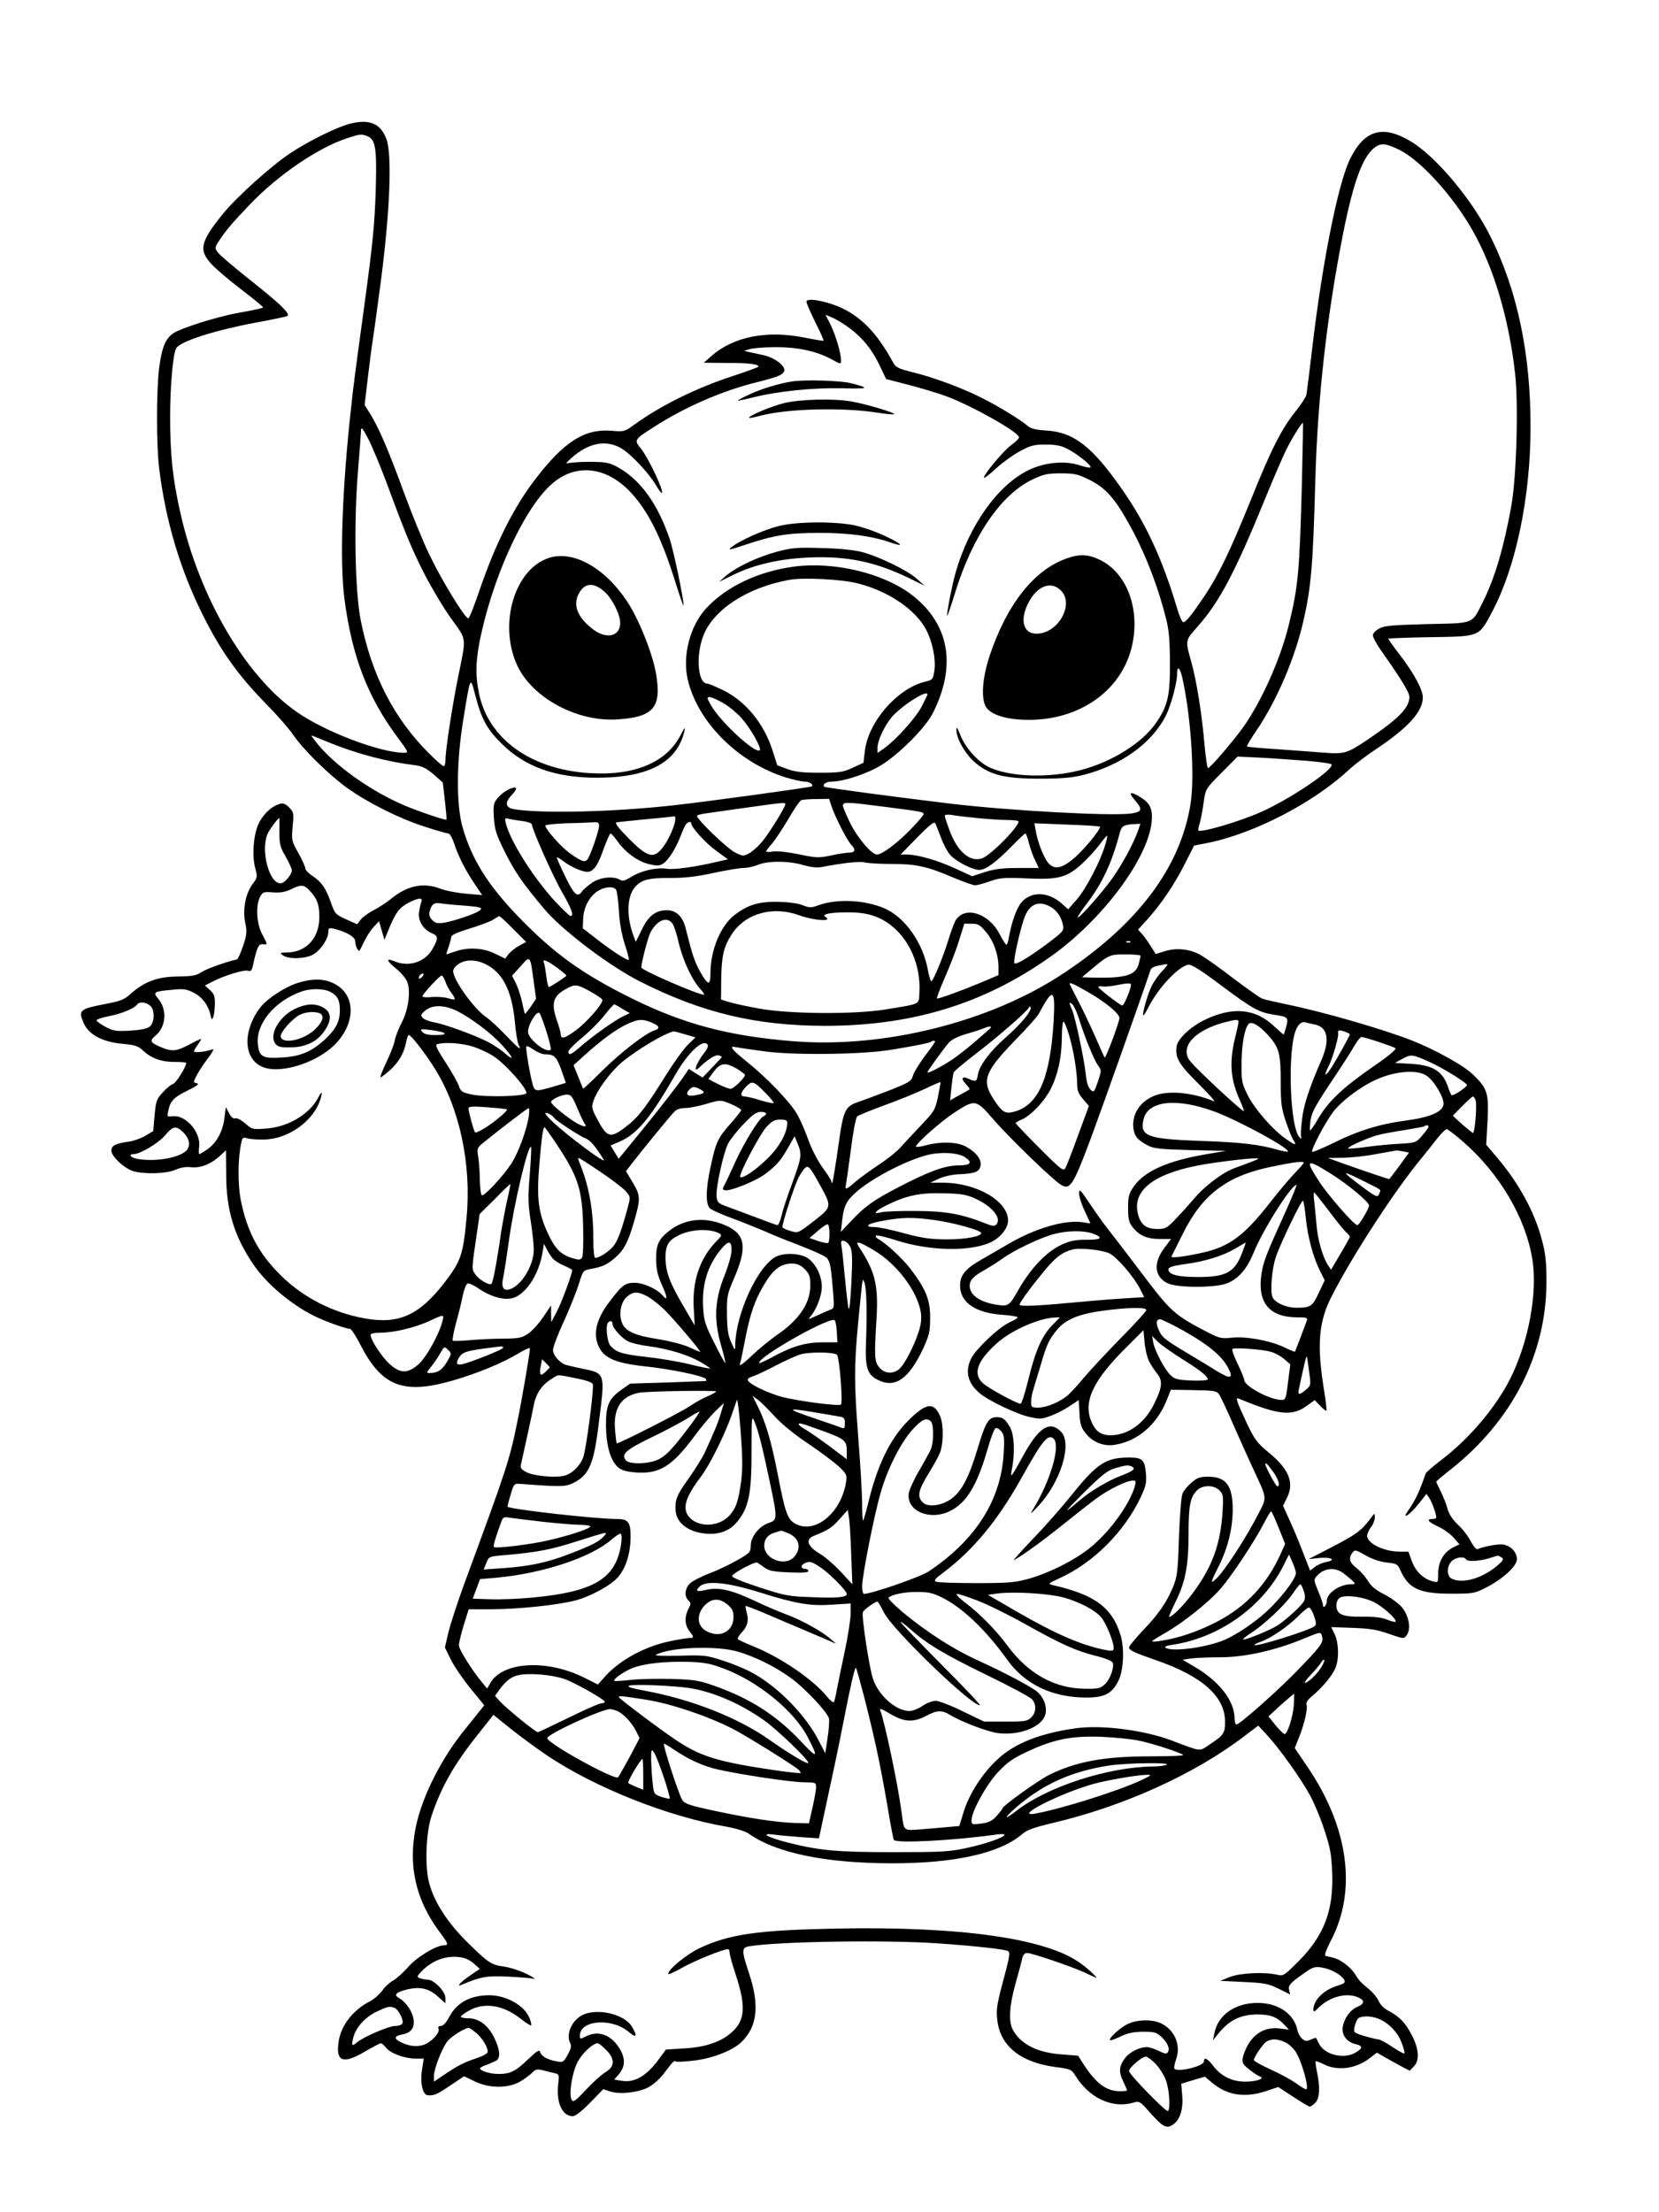 <?xml version="1.0" standalone="no"?>
<!DOCTYPE svg PUBLIC "-//W3C//DTD SVG 20010904//EN"
 "http://www.w3.org/TR/2001/REC-SVG-20010904/DTD/svg10.dtd">
<svg version="1.0" xmlns="http://www.w3.org/2000/svg"
 width="864pt" height="1152pt" viewBox="0 0 864 1152"
 preserveAspectRatio="xMidYMid meet">

<g transform="translate(0,1152) scale(0.1,-0.1)"
fill="#000000" stroke="none">
<path d="M1820 10875 c-70 -19 -214 -90 -310 -154 -98 -65 -280 -229 -351
-317 -116 -144 -125 -186 -58 -259 22 -24 92 -84 155 -132 63 -48 114 -90 114
-94 0 -3 -45 -13 -100 -23 -100 -16 -253 -60 -342 -98 -60 -26 -83 -70 -99
-193 -15 -118 -15 -405 0 -525 34 -275 111 -532 230 -768 93 -186 181 -308
327 -458 55 -55 117 -126 139 -158 55 -81 186 -209 284 -280 107 -76 269 -158
403 -201 59 -19 114 -35 122 -35 8 0 21 -22 31 -52 22 -67 58 -139 107 -211
l39 -58 -83 7 c-46 4 -105 15 -131 25 -89 35 -172 19 -256 -48 -25 -21 -68
-49 -94 -62 -27 -14 -57 -36 -68 -49 l-19 -25 -58 26 c-55 25 -58 28 -79 88
-26 74 -48 106 -96 138 -20 13 -37 31 -37 39 0 8 -16 44 -36 80 -36 63 -36 67
-30 138 7 70 6 75 -19 100 -19 19 -31 23 -48 18 -40 -12 -76 -44 -104 -91 -32
-55 -43 -175 -23 -247 11 -42 11 -46 -14 -79 -37 -49 -53 -132 -39 -201 10
-48 9 -62 -11 -122 -13 -37 -27 -69 -32 -70 -64 -15 -156 -48 -184 -66 -29
-19 -50 -22 -125 -23 -104 -1 -173 -27 -243 -89 -35 -32 -52 -39 -143 -56
-122 -24 -131 -31 -105 -94 27 -64 99 -103 210 -112 59 -6 76 -11 101 -35 43
-40 95 -59 165 -59 33 0 60 -2 60 -5 0 -20 -53 -105 -69 -110 -11 -3 -35 -23
-54 -44 -32 -35 -35 -46 -42 -120 l-7 -81 -42 -25 c-24 -14 -65 -28 -92 -31
-63 -9 -84 -20 -84 -46 0 -30 69 -94 115 -107 62 -17 174 -13 220 8 25 11 54
16 77 13 50 -6 103 14 148 54 l37 34 1 -128 c0 -185 43 -323 144 -470 67 -98
194 -205 313 -264 53 -27 167 -68 188 -68 6 0 31 -37 54 -83 111 -216 222
-260 478 -187 131 38 257 90 343 141 34 21 62 33 62 28 0 -23 -43 -275 -66
-384 -41 -202 -56 -246 -277 -845 -35 -96 -72 -210 -82 -252 l-18 -77 31 -63
c17 -35 63 -102 102 -150 l72 -88 -19 -24 c-10 -13 -44 -55 -76 -95 -126 -152
-228 -354 -261 -513 -42 -202 -1 -382 123 -548 46 -61 49 -70 23 -70 -40 0
-143 -62 -187 -114 -25 -28 -59 -59 -77 -69 -18 -10 -44 -33 -57 -53 -14 -19
-42 -44 -63 -55 -88 -45 -151 -124 -164 -208 -17 -106 21 -122 132 -57 43 25
83 46 87 46 5 0 18 -11 28 -24 23 -29 97 -56 154 -56 l42 0 -9 -57 c-11 -69 3
-132 30 -134 33 -2 46 3 117 51 l72 48 54 -26 c77 -38 175 -38 239 -1 25 15
53 36 63 47 15 16 24 18 50 12 18 -4 45 -11 61 -15 28 -6 29 -7 23 -58 -11
-96 21 -167 76 -167 13 0 48 27 90 70 l69 71 35 -12 c49 -16 140 -7 195 19 27
14 60 42 82 70 52 69 56 73 66 67 5 -3 49 -1 97 5 93 11 197 52 241 93 86 80
99 192 44 358 -41 124 -41 137 1 144 151 25 712 34 982 15 191 -13 350 -31
365 -40 10 -6 8 -26 -9 -92 -49 -183 -53 -204 -48 -259 12 -140 118 -228 304
-253 78 -10 84 -13 103 -44 71 -116 191 -173 300 -142 34 10 36 9 88 -50 69
-77 86 -86 119 -65 38 25 56 79 50 152 l-5 62 62 19 61 18 33 -28 c79 -68 170
-84 280 -49 l69 23 78 -51 c43 -28 81 -51 86 -51 5 0 18 9 29 20 23 23 26 80
9 160 -6 28 -9 53 -7 56 2 2 22 -5 43 -16 71 -36 167 -23 238 32 l38 29 47
-27 c26 -15 64 -36 85 -47 l39 -20 21 22 c32 32 27 95 -14 170 -31 60 -65 93
-125 124 -17 9 -37 30 -44 47 -7 16 -29 44 -49 60 -50 42 -49 41 -74 80 -25
39 -78 78 -116 86 -14 3 -31 7 -38 9 -7 2 4 32 28 79 137 261 93 590 -123 907
l-65 96 22 56 c28 67 47 151 39 171 -3 9 6 24 23 38 58 48 114 114 129 155 19
50 16 133 -8 179 l-15 31 111 -4 c89 -3 126 -9 189 -31 78 -27 78 -27 93 -7
24 31 12 99 -23 143 -17 21 -58 51 -93 69 -45 23 -69 42 -86 71 -13 21 -39 51
-59 66 -37 29 -43 51 -22 80 13 17 16 17 70 -14 35 -20 76 -33 111 -37 51 -5
55 -8 71 -44 42 -92 99 -118 261 -118 113 0 122 1 180 30 89 45 164 113 164
150 0 34 -28 66 -66 75 -23 6 -95 -6 -140 -23 -7 -2 -22 17 -35 42 -13 25 -42
64 -66 85 -28 27 -46 54 -54 82 -6 24 -22 64 -35 90 -13 26 -24 50 -24 52 0 3
33 31 73 62 323 255 500 602 501 979 0 102 -5 148 -23 215 -38 147 -120 298
-235 433 l-56 66 7 123 c7 145 0 169 -74 241 -47 47 -202 133 -323 180 -151
59 -463 149 -650 187 -58 12 -115 25 -127 30 -13 5 -79 52 -148 104 -69 53
-145 107 -169 121 -56 33 -127 41 -189 22 l-48 -15 -26 41 c-14 23 -35 52 -46
64 l-20 22 48 53 c73 81 142 183 195 289 l49 96 63 12 c243 47 560 210 748
387 25 23 87 70 138 104 165 110 242 195 242 268 0 40 -45 124 -119 221 -34
44 -61 82 -61 85 0 2 99 6 219 8 261 4 252 0 323 134 123 233 198 593 199 954
1 384 -67 712 -207 995 -95 193 -284 419 -417 499 -146 87 -240 60 -315 -90
-62 -123 -145 -538 -197 -979 -15 -126 -29 -239 -31 -250 -2 -11 -28 -52 -59
-90 -72 -91 -124 -193 -229 -454 -111 -274 -169 -394 -244 -506 -69 -102 -96
-135 -110 -135 -6 0 -20 33 -32 73 -76 255 -161 439 -285 617 -156 224 -252
299 -394 308 -54 3 -82 10 -96 22 -35 31 -157 106 -240 147 -104 53 -248 106
-359 134 -78 19 -91 26 -105 52 -86 158 -173 245 -290 293 -80 31 -161 43
-161 23 0 -8 21 -56 46 -107 26 -51 45 -94 43 -96 -2 -2 -44 5 -94 15 -199 41
-374 7 -490 -95 l-40 -35 120 -1 c117 0 165 -6 165 -19 0 -3 -60 -25 -133 -49
-188 -61 -377 -154 -513 -253 -51 -37 -53 -38 -120 -32 -141 11 -248 -58 -399
-256 -111 -145 -206 -336 -286 -570 -28 -83 -55 -151 -60 -151 -18 0 -141 202
-203 332 -35 73 -96 223 -136 333 -77 211 -129 332 -174 403 l-27 43 16 137
c9 75 20 162 25 192 5 30 26 181 46 335 45 351 56 639 27 719 -30 84 -90 108
-193 81z m93 -64 c43 -17 50 -63 44 -275 -6 -185 -15 -278 -57 -588 -51 -373
-61 -449 -70 -538 -48 -425 -62 -813 -36 -1010 39 -297 120 -509 276 -719 59
-80 60 -81 32 -81 -114 1 -372 95 -527 193 -280 176 -537 606 -638 1067 -38
171 -51 295 -51 490 0 159 15 330 32 357 24 37 201 93 414 133 88 16 163 32
166 35 13 13 -44 67 -189 182 -85 67 -163 133 -173 147 -19 25 -19 25 8 67 35
52 62 84 156 183 148 155 358 298 510 347 65 21 71 22 103 10z m5376 -72 c111
-55 280 -242 380 -419 110 -193 189 -458 221 -741 19 -159 8 -541 -19 -693
-39 -216 -85 -373 -146 -496 -62 -123 -40 -114 -292 -120 -182 -5 -223 -8
-250 -23 -19 -10 -33 -25 -33 -36 0 -10 20 -47 45 -82 107 -152 145 -215 145
-239 0 -55 -56 -113 -218 -222 -107 -72 -121 -76 -232 -67 -52 4 -162 12 -243
18 -82 5 -151 11 -153 14 -2 2 21 42 53 88 105 156 198 375 242 569 40 178 49
289 61 725 12 437 61 865 146 1295 53 263 100 392 161 440 35 27 59 25 132
-11z m-2863 -929 c68 -51 115 -109 156 -195 l33 -69 120 -31 c66 -17 154 -44
195 -59 135 -51 368 -182 377 -212 2 -6 -17 -25 -41 -42 -41 -30 -150 -161
-141 -170 2 -3 32 20 65 51 33 30 89 70 123 88 53 29 72 34 132 34 53 0 81 -5
115 -23 50 -25 128 -88 119 -96 -3 -3 -27 1 -53 10 -77 27 -186 17 -271 -25
-159 -78 -308 -287 -378 -532 -18 -62 -49 -221 -44 -225 2 -2 20 51 41 119 91
295 239 512 403 590 59 28 78 32 148 32 71 0 89 -4 147 -33 82 -40 131 -93
203 -222 81 -142 151 -318 196 -495 17 -63 21 -113 22 -235 1 -172 -11 -225
-72 -314 -73 -106 -232 -205 -396 -247 -162 -41 -355 -36 -468 13 -60 26 -129
102 -156 171 -15 38 -20 45 -20 27 -1 -44 44 -124 94 -168 76 -67 154 -87 340
-87 114 0 168 5 225 19 198 50 358 164 432 310 25 49 58 169 58 214 0 49 15
38 28 -20 45 -201 65 -516 42 -656 -53 -329 -273 -623 -659 -879 -382 -255
-937 -394 -1413 -355 -333 27 -567 89 -836 222 -259 128 -407 234 -595 429
-159 165 -243 302 -289 467 -33 120 -31 344 6 564 36 222 35 220 61 120 32
-123 60 -176 136 -251 123 -123 281 -179 498 -179 270 0 419 81 456 245 5 21
-1 15 -20 -22 -73 -144 -242 -214 -475 -199 -305 19 -526 178 -575 413 -21 99
-18 181 11 312 76 341 243 687 385 795 119 91 265 72 384 -48 97 -99 169 -241
244 -483 22 -70 40 -123 41 -116 1 32 -52 287 -73 348 -64 187 -156 312 -277
376 -38 20 -60 24 -140 24 -52 0 -104 -4 -115 -8 -11 -5 -2 8 20 27 91 82 185
99 266 48 51 -33 139 -127 176 -190 14 -24 27 -41 30 -39 11 12 -73 189 -113
236 -32 39 -30 43 74 109 162 104 354 187 535 232 105 26 134 38 141 57 10 25
-48 70 -106 83 -29 6 -64 14 -78 17 l-25 6 30 9 c17 5 75 10 130 10 117 1 215
-20 292 -61 52 -29 53 -29 53 -7 0 37 -29 134 -55 186 l-26 51 38 -16 c20 -9
60 -33 89 -55z m2354 -814 c-12 -452 -19 -529 -67 -726 -43 -179 -142 -401
-240 -539 -54 -75 -171 -211 -182 -211 -4 0 -13 64 -20 143 -13 148 -40 313
-66 407 -33 118 -34 112 32 187 115 130 195 282 353 669 43 106 93 220 110
255 33 65 81 141 86 137 1 -2 -2 -147 -6 -322z m-4856 227 c18 -38 57 -131 86
-208 105 -284 134 -353 201 -485 38 -74 101 -179 140 -233 81 -113 78 -90 36
-297 -30 -145 -67 -386 -67 -436 0 -19 -4 -34 -9 -34 -6 0 -40 30 -77 67 -183
183 -298 407 -355 691 -30 151 -37 502 -15 774 9 109 16 204 16 213 0 27 9 16
44 -52z m-204 -1572 c141 -57 296 -98 443 -116 37 -5 58 -16 96 -48 l47 -42
11 -95 c6 -52 10 -96 8 -98 -4 -5 -138 40 -217 73 -177 75 -364 208 -460 328
-16 20 -28 37 -26 37 2 0 46 -17 98 -39z m5075 -92 c72 -6 134 -14 139 -19 21
-21 -205 -175 -359 -245 -116 -53 -335 -117 -335 -98 0 4 4 24 10 43 5 19 14
66 19 104 10 68 10 69 93 152 l83 84 110 -5 c61 -3 169 -11 240 -16z m-5340
-371 c0 -65 4 -80 33 -129 17 -31 32 -63 32 -71 0 -23 -39 -68 -59 -68 -62 0
-106 181 -65 263 13 25 52 77 59 77 0 0 1 -33 0 -72z m157 -305 c39 -42 50
-70 51 -132 3 -113 -66 -190 -169 -191 -36 -1 -38 -2 -20 -15 28 -21 114 -19
156 4 38 20 80 82 80 119 0 19 4 21 28 16 68 -17 112 -43 112 -66 0 -24 16
-56 23 -48 2 3 13 25 25 50 12 25 34 58 49 74 l27 29 14 -48 14 -49 28 68 c34
79 51 101 102 127 48 25 73 25 62 2 -4 -10 -9 -35 -12 -55 -5 -45 23 -89 68
-108 33 -14 34 -27 1 -84 -37 -65 -121 -93 -194 -63 -49 21 -47 6 7 -38 24
-19 49 -49 56 -66 20 -48 8 -145 -28 -214 -17 -33 -34 -76 -37 -97 -4 -20 -24
-70 -44 -112 -20 -42 -33 -76 -29 -76 4 0 26 17 49 37 45 41 74 90 84 146 4
20 10 37 14 37 12 0 83 -91 135 -174 129 -205 192 -499 166 -774 -18 -197 -29
-229 -116 -342 -130 -168 -236 -217 -411 -186 -168 29 -326 110 -442 226 -114
113 -174 226 -207 390 -16 83 -16 211 2 297 6 30 9 32 33 25 14 -4 53 -7 87
-6 127 2 261 99 294 214 11 38 5 39 -14 2 -44 -84 -156 -151 -270 -159 -71 -5
-73 -5 -109 27 -22 18 -43 30 -52 26 -10 -3 -21 6 -32 27 l-17 32 -7 -56 c-8
-69 -41 -131 -89 -164 -20 -14 -39 -25 -42 -25 -3 0 -4 17 -1 38 10 77 -71
169 -140 159 -26 -3 -28 -2 -21 27 10 52 30 73 101 107 44 21 62 34 51 37 -10
2 -18 6 -18 8 0 13 36 75 73 123 28 38 34 52 21 46 -26 -11 -94 -19 -94 -10 0
4 9 20 21 36 11 16 18 29 16 29 -3 0 -31 -13 -62 -30 -64 -34 -90 -37 -142
-15 -62 26 -66 34 -33 62 55 46 62 135 14 192 -29 35 -24 38 75 47 57 6 73 3
109 -15 45 -23 77 -65 88 -116 6 -27 8 -28 15 -10 4 11 8 41 8 67 1 39 -4 52
-25 72 l-27 24 43 22 c61 31 161 61 181 55 14 -5 20 1 25 22 22 100 30 118 52
116 27 -3 27 -4 -3 53 -29 55 -34 147 -11 193 14 26 18 28 68 24 38 -3 64 2
93 16 54 26 67 25 97 -6z m793 -78 c104 -8 114 -12 89 -29 -25 -17 -129 -52
-181 -61 -34 -5 -45 -3 -62 14 -13 13 -18 27 -14 43 10 39 24 50 57 44 17 -3
67 -8 111 -11z m268 -123 l67 -67 -36 -20 c-20 -10 -44 -30 -55 -43 l-18 -24
-53 26 c-61 30 -141 35 -208 11 -23 -8 -44 -15 -45 -15 -1 0 3 17 11 38 7 20
13 44 14 52 0 11 29 24 94 44 52 16 107 36 123 46 15 10 30 19 33 19 3 1 36
-29 73 -67z m3214 -68 c-3 -3 -12 -4 -19 -1 -8 3 -5 6 6 6 11 1 17 -2 13 -5z
m53 -71 c0 -5 -5 -24 -10 -44 -16 -58 -69 -73 -235 -70 l-60 2 26 22 c115 97
116 97 200 97 44 0 79 -3 79 -7z m-3161 -131 l13 -93 -27 -40 c-15 -21 -29
-39 -31 -39 -1 0 -8 26 -14 58 -7 31 -21 76 -32 99 l-21 42 44 49 c51 58 50
59 68 -76z m-254 89 c91 -42 140 -137 156 -298 5 -58 14 -114 20 -124 18 -34
0 -20 -66 49 -36 38 -82 81 -104 96 -64 44 -171 194 -171 239 0 8 8 21 18 29
34 31 92 35 147 9z m380 -23 c24 -18 44 -35 45 -38 0 -5 -84 -60 -92 -60 -3 0
-9 25 -13 57 -4 31 -9 63 -13 71 -8 21 17 11 73 -30z m3175 18 c0 -2 -14 -19
-31 -37 -17 -18 -39 -50 -50 -71 -20 -39 -52 -149 -45 -155 2 -3 14 16 26 40
50 99 151 209 206 223 17 4 57 -20 180 -112 159 -119 192 -137 275 -149 66
-10 70 -14 58 -60 -6 -22 -12 -41 -13 -42 -1 -2 -25 19 -54 46 -95 89 -215
100 -358 30 -73 -35 -140 -98 -146 -137 -9 -60 11 -94 114 -196 54 -54 91 -95
81 -91 -116 48 -246 59 -318 26 -75 -33 -114 -103 -101 -175 7 -37 24 -55 76
-82 29 -15 66 -19 220 -23 l185 -4 -105 -18 c-200 -34 -319 -88 -375 -167 -26
-38 -30 -52 -30 -112 0 -54 4 -75 21 -97 34 -46 77 -65 144 -65 l59 0 -33 -44
c-61 -79 -55 -152 14 -186 51 -26 258 -25 315 1 60 27 100 75 135 160 47 117
194 349 222 351 3 0 -19 -55 -49 -122 -111 -245 -122 -274 -133 -340 -23 -150
39 -227 184 -228 51 0 57 -2 52 -17 -20 -55 -60 -159 -62 -162 -2 -1 -27 9
-56 23 -73 35 -197 58 -273 50 -58 -6 -64 -4 -150 41 -149 78 -174 102 -322
299 -75 99 -153 201 -173 226 -20 25 -62 83 -93 130 -51 76 -57 82 -57 55 0
-17 13 -58 30 -93 l29 -63 -47 7 c-91 11 -241 -33 -377 -112 -44 -26 -107 -62
-140 -81 -87 -49 -115 -83 -115 -138 0 -87 80 -143 223 -152 42 -3 77 -9 77
-13 0 -4 -19 -16 -42 -26 -54 -24 -173 -136 -199 -186 -35 -68 -20 -130 43
-183 47 -40 199 -112 265 -125 49 -11 61 -10 110 9 29 11 73 34 97 51 l44 29
4 -69 c3 -59 8 -74 34 -106 36 -45 93 -67 149 -58 120 19 219 104 271 232 l22
55 119 -2 c105 -2 120 -4 132 -22 8 -11 42 -84 76 -162 34 -78 80 -180 102
-227 71 -151 71 -147 33 -221 -66 -131 -184 -313 -229 -353 -29 -26 -27 -17
18 72 46 92 71 195 71 292 0 124 -35 170 -127 170 -45 0 -58 -5 -89 -32 -20
-17 -41 -43 -46 -57 -6 -14 -14 -116 -18 -226 -6 -184 -9 -205 -32 -262 -34
-80 -75 -140 -160 -228 -37 -40 -68 -77 -68 -83 0 -16 25 -27 142 -68 240 -83
358 -189 358 -320 0 -59 -7 -70 -78 -117 -60 -39 -37 -42 -207 22 -142 52
-359 80 -492 61 -183 -25 -318 -78 -406 -160 -79 -72 -149 -180 -178 -274
l-23 -75 -56 -5 c-30 -3 -94 -8 -141 -12 -98 -7 -90 -13 -104 91 -18 139 -87
467 -111 529 -5 12 11 6 52 -19 73 -43 121 -46 188 -10 57 30 81 31 125 4 57
-35 194 -87 247 -94 106 -14 220 27 245 88 17 40 -3 100 -44 131 -37 28 -172
99 -288 152 -141 63 -278 151 -412 262 -42 36 -74 69 -70 72 19 17 82 30 148
30 60 0 82 -5 133 -30 107 -54 227 -169 336 -321 92 -130 236 -199 414 -199
93 0 132 20 165 84 28 53 34 166 14 237 -43 146 -133 214 -352 264 -29 7 -29
8 32 36 177 80 340 243 425 425 25 54 30 74 26 119 -6 73 -18 85 -87 85 -120
0 -167 -30 -295 -189 -51 -64 -144 -170 -207 -235 -63 -66 -107 -116 -99 -111
54 31 152 102 255 185 66 53 146 116 178 139 63 46 155 91 187 91 16 0 17 -4
10 -30 -27 -94 -131 -238 -233 -320 -77 -63 -216 -133 -322 -162 -69 -19 -105
-22 -270 -22 -104 0 -198 3 -208 7 -16 6 -10 14 40 51 152 115 279 269 398
481 112 202 142 239 171 214 40 -33 -15 -221 -106 -369 -18 -28 -12 -25 28 18
117 126 178 327 117 387 -58 59 -115 22 -195 -123 -66 -120 -70 -125 -60 -72
17 86 12 182 -11 220 -26 42 -36 50 -70 50 -40 0 -57 -28 -95 -155 -53 -177
-94 -249 -164 -285 -47 -24 -103 -26 -124 -4 -31 30 -24 63 29 149 24 39 51
87 59 107 20 46 21 147 3 191 -33 78 -73 73 -167 -21 -95 -95 -162 -233 -210
-435 -11 -44 -22 -82 -25 -85 -3 -3 -5 34 -5 83 0 48 -9 210 -21 359 -21 275
-21 360 0 586 25 253 22 238 33 210 11 -28 14 -149 8 -315 -5 -125 7 -163 60
-190 91 -47 163 3 238 163 31 68 36 87 36 157 1 94 -21 150 -99 253 -42 56
-128 136 -173 161 -9 5 -14 13 -10 17 4 3 51 -7 105 -25 170 -54 369 -60 482
-15 55 22 101 75 101 118 0 100 -160 195 -335 197 l-70 0 45 21 c26 12 71 22
106 23 82 4 103 12 110 42 8 32 -19 70 -72 100 -46 27 -131 30 -211 9 -29 -8
-53 -11 -53 -7 0 16 130 131 197 175 113 73 114 73 208 -35 82 -95 307 -312
349 -338 49 -30 64 -7 157 241 55 148 283 791 306 863 9 29 12 31 86 44 4 0 7
-1 7 -3z m-3880 -61 c-7 -9 -15 -13 -17 -11 -7 7 7 26 19 26 6 0 6 -6 -2 -15z
m119 -25 c5 -17 19 -44 31 -59 27 -39 26 -41 -17 -29 -21 6 -59 8 -85 6 -26
-3 -48 -1 -48 4 0 11 90 108 100 108 5 0 13 -14 19 -30z m3342 -53 c92 -52
169 -115 169 -138 0 -20 -71 -211 -77 -206 -2 2 -25 53 -51 113 -27 60 -66
143 -88 184 -21 41 -40 78 -42 83 -7 15 16 6 89 -36z m229 36 c0 -24 -37 -112
-46 -109 -19 7 -124 89 -124 96 0 4 10 5 23 3 12 -2 42 1 67 6 57 11 80 13 80
4z m-2816 -36 c33 -18 61 -38 63 -43 6 -18 -79 -116 -140 -161 -58 -42 -77
-46 -77 -17 0 7 -9 41 -21 74 -30 89 -18 126 56 164 41 22 52 20 119 -17z
m2413 -159 c-18 -293 -79 -433 -205 -467 -46 -13 -62 -4 -106 63 -65 98 -49
143 107 305 63 64 120 128 127 142 75 140 87 133 77 -43z m-4705 85 c25 -22
24 -84 -1 -108 -15 -12 -43 -18 -103 -22 -74 -4 -88 -2 -127 19 -25 13 -46 28
-48 34 -2 5 26 15 63 22 65 12 137 42 149 62 10 15 46 12 67 -7z m4837 -67
c30 -97 80 -219 100 -245 18 -24 18 -26 -1 -83 -19 -56 -21 -58 -38 -43 -12
11 -21 38 -25 78 -9 85 -54 294 -71 336 -18 42 -18 46 1 31 8 -7 23 -40 34
-74z m-2377 50 l38 -22 -38 -18 c-43 -21 -158 -103 -221 -158 -47 -41 -61 -46
-61 -24 0 7 32 40 71 72 38 31 91 84 116 116 25 32 49 58 52 58 3 0 23 -11 43
-24z m-859 -12 c76 -39 180 -118 237 -182 56 -63 59 -81 5 -33 -20 17 -58 42
-85 56 -71 36 -228 93 -278 101 -24 4 -50 14 -59 22 -14 14 -13 18 11 39 38
32 101 31 169 -3z m2953 -38 c-20 -24 -65 -70 -101 -101 -80 -71 -134 -143
-142 -190 -6 -38 -10 -40 -48 -23 -35 16 -43 3 -15 -27 13 -14 22 -26 19 -28
-2 -2 -26 -16 -53 -30 l-48 -27 7 67 c4 36 9 72 12 79 2 6 57 52 121 101 118
91 263 218 271 237 3 7 6 6 9 -2 2 -7 -12 -32 -32 -56z m-2491 -65 c16 -50 26
-93 23 -97 -22 -21 -118 55 -118 93 0 37 43 109 59 98 4 -2 20 -44 36 -94z
m549 44 c41 -17 46 -31 14 -41 -46 -14 -177 -116 -272 -210 -53 -53 -98 -95
-99 -93 -2 2 -13 31 -26 63 l-24 59 54 49 c91 82 166 137 221 163 62 29 83 30
132 10z m3056 4 c0 -6 -6 -37 -14 -68 -35 -137 -30 -225 20 -338 14 -30 23
-57 22 -59 -4 -4 -144 122 -230 208 -59 58 -68 71 -68 103 0 59 76 118 193
150 65 17 77 18 77 4z m-882 -71 c24 -80 41 -189 42 -255 0 -33 7 -50 31 -77
l30 -35 -56 -152 c-30 -83 -60 -160 -66 -171 -10 -19 -21 -11 -135 103 -68 68
-124 127 -124 130 0 4 14 12 31 19 48 20 122 99 153 163 37 75 55 162 56 265
0 45 4 82 9 82 4 0 18 -33 29 -72z m1041 -4 c53 -60 61 -93 61 -242 0 -106 4
-134 26 -200 14 -42 32 -87 40 -99 19 -30 11 -29 -40 7 -67 46 -163 156 -199
229 -30 61 -32 72 -31 166 1 96 15 177 36 202 15 18 57 -7 107 -63z m238 61
c67 -13 80 -79 37 -180 -66 -152 -94 -236 -103 -314 -6 -46 -8 -88 -4 -94 3
-6 1 -7 -5 -3 -55 34 -70 474 -19 571 13 26 28 36 47 31 8 -3 30 -7 47 -11z
m-1693 -23 c-5 -5 -40 -35 -79 -69 -38 -33 -90 -73 -115 -90 -54 -36 -130 -76
-130 -67 0 7 82 120 112 155 15 16 47 32 88 44 36 10 79 24 95 31 31 13 46 10
29 -4z m-2840 -22 c7 -7 -10 -10 -46 -10 -40 0 -59 5 -69 17 -13 15 -9 16 46
9 33 -4 64 -11 69 -16z m4716 -6 c0 -7 -62 -119 -92 -167 -36 -57 -48 -56 -18
2 20 39 52 150 49 168 -3 19 3 21 31 12 17 -6 30 -13 30 -15z m-3463 0 l55
-16 -41 -40 c-22 -22 -73 -93 -113 -157 -97 -156 -139 -212 -190 -254 -96 -77
-112 -76 -161 13 -36 66 -38 73 -26 108 17 53 88 150 147 200 77 64 220 150
270 161 2 1 29 -6 59 -15z m3611 -39 c42 -14 83 -29 89 -33 8 -5 -33 -40 -121
-100 -153 -106 -229 -178 -282 -269 -20 -35 -39 -62 -41 -59 -3 2 -1 25 2 50
7 47 24 77 135 243 36 54 78 119 93 146 15 26 32 47 38 47 5 0 45 -11 87 -25z
m-2308 1 c0 -3 -24 -37 -54 -76 -29 -40 -58 -86 -62 -103 -8 -28 -20 -34 -119
-74 -61 -23 -131 -50 -156 -58 -80 -27 -86 -39 -114 -240 -14 -99 -28 -181
-30 -184 -3 -2 -5 0 -5 6 0 6 -21 39 -46 73 -26 36 -57 96 -74 144 -16 45 -42
104 -57 131 -34 62 -155 189 -262 275 -83 67 -97 86 -58 77 12 -3 83 -13 157
-23 161 -20 509 -15 655 10 126 21 198 35 203 41 6 6 22 7 22 1z m-2411 -25
c34 -10 84 -33 111 -51 64 -41 185 -179 170 -194 -16 -16 -213 -20 -281 -6
-52 11 -59 16 -69 44 -5 18 -37 73 -69 123 -49 75 -56 93 -43 96 41 11 125 5
181 -12z m1227 8 c3 -6 -3 -23 -15 -37 -47 -59 -66 -119 -26 -78 40 39 83 66
99 60 9 -3 16 -7 16 -8 0 -1 -23 -26 -51 -55 l-50 -52 -36 22 -36 23 -16 -25
c-29 -45 -144 -193 -227 -294 -45 -55 -91 -111 -102 -125 l-20 -24 -21 34 -21
35 51 22 c88 39 158 123 287 348 67 117 146 189 168 154z m-851 -49 c51 0 63
-11 88 -81 l24 -68 -53 -16 c-111 -32 -109 -32 -122 17 -12 42 -32 161 -32
186 0 8 13 4 37 -13 21 -14 47 -25 58 -25z m4612 -41 c63 -28 193 -108 193
-119 -1 -12 -74 -60 -81 -53 -3 5 -12 24 -18 43 -27 81 -77 113 -190 120 l-86
5 40 22 c44 24 51 23 142 -18z m-3610 -34 c23 -14 43 -29 43 -33 -1 -15 -60
-72 -75 -72 -9 0 -38 11 -66 25 l-50 26 21 29 c40 56 64 61 127 25z m3590 -35
c39 -23 94 -115 91 -150 -5 -40 -68 -68 -195 -85 -136 -18 -249 -52 -381 -118
-56 -27 -105 -48 -108 -45 -8 9 64 147 107 205 39 53 129 123 207 162 101 51
224 65 279 31z m-3438 -94 c25 -25 43 -48 40 -50 -3 -3 -33 4 -68 14 -34 11
-71 20 -82 20 -26 0 -24 19 7 52 32 32 40 29 103 -36z m896 -17 c-15 -71 -19
-76 -93 -154 -42 -44 -89 -95 -105 -113 -15 -17 -64 -57 -110 -87 -45 -30
-100 -70 -122 -89 -45 -40 -55 -44 -50 -18 2 9 14 91 26 182 11 91 26 170 33
176 6 6 70 32 141 58 72 26 166 64 210 85 44 21 81 37 83 36 1 -1 -5 -35 -13
-76z m-1236 37 c27 -15 21 -21 -31 -30 -40 -7 -51 7 -26 32 15 15 27 15 57 -2z
m-644 -93 c16 -38 33 -74 38 -81 18 -23 0 -23 -39 -1 -49 28 -134 98 -134 110
0 13 52 38 81 39 23 0 29 -8 54 -67z m4680 37 c8 -24 -4 -170 -14 -170 -3 1
-28 21 -56 45 l-49 45 49 50 c27 27 52 50 56 50 4 0 11 -9 14 -20z m-3874 -21
c27 -12 49 -25 49 -30 0 -4 -25 -36 -56 -71 -65 -73 -76 -96 -103 -223 -26
-119 -27 -196 -3 -218 9 -8 60 -31 112 -50 52 -19 131 -51 176 -70 44 -20 116
-49 160 -65 43 -17 100 -40 126 -53 52 -25 52 -24 67 -201 6 -75 6 -81 -14
-88 -11 -4 -38 -16 -60 -26 -22 -10 -44 -20 -50 -22 -5 -3 -2 4 7 14 30 34 58
108 58 153 0 57 -31 120 -73 149 -39 26 -122 30 -166 8 -95 -50 -208 -295
-212 -459 0 -32 -1 -32 -21 13 -16 35 -21 67 -22 145 -1 95 1 105 36 186 70
161 61 230 -37 275 -108 50 -217 40 -302 -27 -54 -43 -67 -73 -66 -150 1 -50
8 -81 31 -132 29 -63 30 -85 2 -52 -27 32 -99 65 -144 65 -52 0 -67 -12 -138
-107 -55 -74 -75 -141 -59 -200 22 -79 81 -110 249 -128 133 -14 308 -50 318
-66 3 -5 4 -10 2 -10 -2 -1 -92 -4 -200 -8 l-196 -6 -43 -30 c-69 -48 -84 -84
-83 -190 1 -109 26 -188 67 -219 20 -15 47 -21 96 -24 117 -7 183 35 295 186
35 48 85 107 110 132 l46 44 -16 -54 c-15 -51 -34 -96 -84 -205 -13 -27 -52
-90 -87 -139 -60 -84 -69 -108 -64 -166 5 -59 63 -105 146 -115 68 -9 124 8
162 47 71 76 88 150 87 388 0 169 1 181 14 150 22 -53 39 -119 77 -298 45
-210 45 -217 0 -232 -50 -16 -95 -72 -95 -118 -1 -35 -4 -39 -73 -78 -40 -23
-106 -54 -147 -69 -41 -16 -85 -39 -97 -51 -27 -27 -30 -66 -8 -88 14 -14 14
-18 0 -45 -21 -41 -19 -83 5 -114 25 -32 25 -37 0 -37 -12 0 -56 -7 -98 -16
-130 -26 -260 -96 -338 -181 l-40 -45 -70 35 c-193 97 -423 85 -489 -25 l-18
-31 -24 29 c-55 66 -123 175 -123 196 0 12 11 59 25 105 l26 83 122 0 c132 0
336 21 431 45 81 21 191 81 226 124 40 47 63 122 64 202 1 83 -11 99 -73 99
-107 0 -554 50 -568 64 -1 1 6 29 16 61 16 57 19 60 47 58 215 -16 239 -16
281 5 82 42 106 98 132 315 33 262 35 255 -92 281 -44 9 -84 19 -90 22 -32 18
-57 50 -57 74 0 14 25 82 57 150 31 69 66 156 78 195 21 68 22 70 61 77 59 10
88 23 128 59 44 38 66 78 94 174 39 131 39 147 -2 216 l-36 60 33 43 c43 56
197 245 220 268 10 11 31 18 55 18 20 0 66 9 102 19 83 25 82 25 141 0z m2513
-37 c129 -48 397 -194 383 -209 -3 -2 -29 3 -58 11 -95 27 -189 38 -404 45
-270 10 -309 25 -290 110 21 99 170 116 369 43z m-3684 11 c7 -6 -68 -69 -118
-99 -24 -15 -45 -24 -48 -21 -6 6 -34 107 -34 125 0 10 20 12 98 6 53 -4 99
-9 102 -11z m114 -35 c-11 -73 -53 -187 -90 -246 -43 -66 -143 -174 -155 -166
-5 3 -9 38 -10 77 0 40 -4 94 -8 120 -8 47 -7 49 28 78 102 82 227 178 234
178 4 1 4 -18 1 -41z m131 -8 c9 -15 135 -97 166 -109 23 -8 53 -44 93 -110
18 -29 -191 126 -266 198 -21 19 -38 39 -38 43 0 10 36 -8 45 -22z m1105 21
c0 -5 -6 -11 -14 -14 -21 -8 -99 -134 -144 -232 -22 -49 -47 -103 -56 -120
-15 -27 -15 -30 0 -33 28 -6 162 48 211 86 58 44 79 68 120 140 l31 55 16 -38
c23 -55 21 -73 -27 -203 -24 -65 -50 -141 -56 -170 -7 -29 -17 -52 -21 -52 -5
0 -59 20 -122 44 -62 23 -131 49 -153 57 -34 13 -40 19 -43 48 -5 45 35 226
60 276 12 22 48 68 81 102 46 48 67 63 89 63 15 0 28 -4 28 -9z m110 -47 c0
-52 -38 -122 -100 -184 -62 -62 -133 -110 -145 -99 -10 11 103 225 138 262 27
29 42 37 71 37 26 0 36 -4 36 -16z m3340 -21 c0 -5 -15 -25 -33 -46 -32 -37
-33 -38 -117 -43 -47 -2 -127 -10 -177 -17 -51 -7 -93 -10 -93 -7 0 9 103 55
155 69 22 6 85 18 139 26 55 9 102 18 105 20 7 8 21 6 21 -2z m-6491 -24 c34
-31 44 -67 28 -93 -29 -44 -167 -69 -266 -50 -32 7 -43 24 -15 24 34 0 129 57
163 97 40 48 57 52 90 22z m1949 -66 c113 -170 134 -235 139 -428 2 -87 0
-156 -6 -164 -8 -12 -16 -13 -49 -3 -61 18 -92 50 -128 128 -51 110 -60 184
-45 361 12 143 19 193 27 193 2 0 30 -39 62 -87z m4719 14 c192 -166 330 -400
364 -618 27 -175 -21 -431 -117 -621 -75 -148 -213 -311 -357 -420 -43 -33
-80 -65 -82 -71 -30 -87 -52 -135 -81 -178 -28 -40 -31 -48 -15 -39 12 6 39
33 61 61 l39 50 16 -24 c14 -22 35 -81 35 -99 0 -5 -9 -8 -20 -8 -34 0 -22
-16 31 -40 28 -13 64 -39 80 -58 l30 -34 -33 -16 c-49 -25 -78 -75 -78 -135 0
-49 0 -49 -27 -42 -49 12 -91 52 -110 105 l-18 50 -46 0 c-81 0 -169 43 -169
82 0 11 9 31 20 45 11 14 20 37 20 51 0 25 0 25 -25 -9 -44 -59 -76 -82 -200
-146 l-120 -62 56 6 c63 6 91 -11 35 -21 -19 -4 -45 -15 -59 -26 l-24 -19 -34
87 c-18 48 -49 124 -70 169 l-37 82 19 38 c41 80 14 150 -91 237 -62 51 -75
68 -114 149 -24 51 -47 103 -51 116 -6 21 -5 23 11 16 203 -84 272 -91 348
-37 l43 31 28 -29 c16 -17 30 -28 33 -26 2 3 -3 46 -11 98 -40 244 -31 364 40
501 110 215 334 558 472 723 14 17 46 57 70 88 24 31 49 56 55 56 6 0 43 -28
83 -63z m-4858 -173 c-10 -118 -9 -155 5 -242 9 -57 16 -124 16 -150 0 -81
-65 -188 -126 -206 -33 -10 -45 12 -33 63 5 24 18 108 29 187 25 187 100 507
116 491 2 -2 -1 -66 -7 -143z m4549 120 l30 -6 -50 -69 c-28 -38 -52 -69 -53
-69 -5 0 -124 40 -220 74 l-100 36 75 1 c41 0 120 8 175 19 55 10 103 18 106
19 4 1 20 -2 37 -5z m-2284 -29 c44 -29 33 -43 -34 -44 -69 0 -153 -31 -316
-116 -125 -65 -170 -97 -242 -174 l-53 -56 7 60 c8 71 21 100 66 141 78 73
263 170 376 199 70 18 160 13 196 -10z m-1902 -74 c57 -38 116 -83 133 -100
28 -31 29 -32 17 -79 -34 -128 -55 -184 -78 -212 -26 -30 -72 -60 -94 -60 -6
0 -10 38 -10 103 0 151 -24 279 -75 400 -4 9 -5 17 -1 17 3 0 52 -31 108 -69z
m3398 50 c-25 -10 -66 -25 -91 -34 -64 -24 -158 -95 -215 -164 -27 -32 -70
-79 -95 -105 -41 -43 -51 -48 -90 -48 -55 0 -84 19 -99 66 -41 125 65 217 305
264 67 14 255 38 300 38 27 1 26 -1 -15 -17z m270 -6 c0 -3 -21 -27 -46 -53
-25 -26 -81 -92 -124 -147 -138 -178 -216 -237 -360 -269 -92 -20 -163 -29
-159 -19 2 4 29 58 59 118 101 204 228 301 460 349 115 24 170 31 170 21z
m149 -62 c84 -53 191 -143 191 -160 0 -17 -51 -102 -61 -103 -16 -1 -156 160
-200 229 -75 116 -67 120 70 34z m-2669 -53 c63 -115 64 -114 -32 -189 -81
-63 -82 -63 -119 -52 -21 6 -41 15 -44 20 -5 9 62 218 85 261 7 14 20 33 28
43 20 23 29 14 82 -83z m2833 19 c98 -49 89 -42 81 -63 -9 -24 -16 -21 -91 35
-113 85 -111 88 10 28z m-4462 -100 c-10 -46 -24 -120 -31 -164 -23 -163 -43
-265 -51 -271 -14 -8 -67 24 -85 52 -18 26 -18 26 10 215 l14 97 79 78 c43 44
79 79 81 78 1 -1 -6 -39 -17 -85z m2439 9 c86 -39 137 -101 110 -133 -10 -12
-19 -11 -60 5 -124 49 -209 64 -365 64 -82 1 -162 -3 -177 -7 -47 -13 -31 7
30 37 100 50 174 66 297 62 92 -2 119 -7 165 -28z m1838 -60 c38 -51 79 -102
90 -112 12 -11 22 -22 22 -26 0 -4 -22 -44 -49 -89 l-49 -83 -16 24 c-28 43
-54 134 -60 214 -4 44 -9 98 -12 122 -3 23 -3 42 0 42 3 0 36 -42 74 -92z
m-117 -44 c10 -97 39 -205 75 -275 l23 -46 -31 -66 c-33 -70 -42 -77 -116 -77
-52 0 -108 24 -124 53 -14 27 -5 149 17 212 24 72 134 299 141 292 4 -3 10
-45 15 -93z m-1930 -8 c99 -14 239 -53 239 -67 0 -18 -82 -33 -180 -33 -86 1
-126 6 -222 32 -64 18 -133 32 -152 32 -55 0 -43 16 22 29 116 23 173 24 293
7z m-551 -70 c0 -23 -3 -45 -6 -48 -3 -4 -26 1 -52 9 l-46 16 44 38 c24 21 47
36 52 33 4 -3 8 -24 8 -48z m-576 2 c17 -9 16 -13 -17 -46 -84 -89 -122 -204
-114 -345 l5 -89 -55 94 c-75 127 -95 181 -97 254 -1 67 13 93 66 120 63 33
163 38 212 12z m1945 -1 c60 -21 48 -34 -31 -33 -58 0 -84 -5 -130 -26 -79
-37 -162 -124 -227 -240 -43 -76 -51 -82 -106 -73 -91 13 -145 51 -145 100 1
29 18 48 75 80 28 16 71 43 96 61 60 44 200 110 269 128 67 18 153 19 199 3z
m-1261 -70 c11 -22 12 -62 6 -185 -4 -86 -10 -148 -14 -137 -4 11 -12 81 -19
155 -7 74 -15 150 -18 168 -5 29 -3 33 13 30 10 -2 25 -16 32 -31z m-618 -17
c0 -23 -16 -80 -37 -133 -51 -127 -56 -227 -19 -358 15 -51 25 -94 23 -96 -2
-2 -28 45 -57 104 -48 95 -54 115 -58 184 -7 119 22 216 91 301 40 50 57 49
57 -2z m740 0 c121 -71 229 -215 246 -326 4 -30 1 -61 -11 -97 -26 -81 -76
-176 -104 -198 -34 -27 -78 -21 -104 13 -23 30 -24 58 -12 253 10 172 -7 243
-89 368 -26 38 -6 35 74 -13z m1920 -11 c-39 -105 -83 -129 -232 -129 -106 0
-153 13 -153 40 0 11 22 18 85 27 105 14 199 43 265 82 28 17 51 30 52 30 2 1
-6 -22 -17 -50z m-3591 -33 c9 -10 35 -27 59 -37 23 -10 42 -20 42 -23 0 -20
-56 -171 -80 -216 l-29 -55 -1 44 0 43 -40 -59 c-22 -33 -57 -72 -78 -87 -34
-23 -47 -26 -133 -27 -51 0 -130 -4 -174 -8 -44 -4 -83 -5 -87 -2 -3 3 4 44
17 91 13 47 29 111 35 143 7 32 17 60 25 63 7 3 34 -9 59 -27 58 -39 120 -58
165 -51 72 10 148 120 167 243 l7 42 15 -29 c8 -16 22 -37 31 -48z m2899 27
c39 -19 128 -122 161 -188 l20 -40 -117 -7 c-64 -4 -190 -15 -278 -23 -169
-16 -254 -19 -254 -9 0 11 65 100 129 176 58 71 93 97 146 111 38 11 156 -2
193 -20z m-1587 -82 c25 -26 29 -37 29 -86 0 -92 -60 -180 -174 -257 -33 -23
-92 -71 -130 -107 -41 -39 -66 -58 -63 -46 4 11 16 68 27 126 26 136 50 207
101 292 46 77 86 107 142 107 29 0 46 -7 68 -29z m-821 -141 c21 -11 63 -44
92 -72 51 -51 193 -218 184 -218 -2 0 -28 11 -58 25 -29 13 -101 32 -158 41
-123 19 -172 41 -190 84 -19 45 -7 110 25 137 32 28 55 29 105 3z m2600 -72
c0 -6 -60 -73 -134 -147 -73 -75 -159 -167 -191 -205 -32 -39 -70 -80 -85 -93
-41 -34 -110 -63 -152 -63 -35 0 -38 2 -38 28 0 15 4 41 9 57 5 17 22 75 39
130 33 113 42 134 85 188 44 55 114 84 237 101 135 18 230 20 230 4z m-3665
-55 c-16 -68 -83 -189 -123 -225 -57 -52 -97 -52 -153 -1 -40 36 -99 126 -99
151 0 8 17 12 51 12 68 0 179 26 253 60 77 36 80 36 71 3z m3178 -21 c-55 -55
-90 -133 -126 -281 -18 -72 -36 -131 -42 -131 -19 0 -170 82 -197 108 -53 49
-28 117 77 210 75 66 217 128 298 131 l27 1 -37 -38z m-1125 -35 l3 -57 -74 0
c-90 0 -159 -20 -255 -72 -40 -22 -75 -38 -77 -36 -22 22 348 234 390 224 6
-1 11 -28 13 -59z m1781 17 c143 -78 223 -141 257 -207 29 -55 14 -60 -53 -20
-34 21 -106 65 -160 97 -120 72 -132 82 -150 124 -14 33 -11 52 9 52 6 0 50
-21 97 -46z m-2949 22 c0 -21 47 -74 81 -91 15 -8 63 -20 106 -25 103 -14 203
-44 270 -82 30 -17 52 -32 51 -34 -2 -2 -51 8 -108 22 -58 14 -159 31 -225 38
-126 14 -158 24 -187 60 -17 21 -25 105 -11 119 11 12 23 8 23 -7z m2795 -196
c10 -19 29 -48 42 -64 29 -35 26 -71 -15 -154 -49 -101 -132 -163 -223 -166
-54 -1 -83 19 -105 71 -44 104 8 215 186 391 l85 85 6 -64 c3 -35 14 -80 24
-99z m170 14 c95 -59 135 -91 135 -107 0 -5 -37 -8 -84 -6 -72 3 -88 7 -109
27 -31 29 -82 126 -91 171 l-6 34 32 -32 c18 -17 74 -56 123 -87z m-3828 -17
c-25 -42 -48 -57 -90 -57 -17 0 -16 3 6 30 14 17 36 48 48 70 23 40 23 40 42
21 20 -19 20 -20 -6 -64z m293 74 c0 -8 -160 -72 -212 -85 -32 -7 -37 7 -13
41 16 22 41 30 145 43 81 11 80 11 80 1z m4000 -21 c20 -5 50 -22 68 -37 l32
-28 -12 -92 c-10 -87 -13 -93 -34 -93 -60 0 -194 72 -194 104 0 6 -15 44 -34
83 -19 39 -31 74 -28 78 9 9 157 -1 202 -15z m-2261 -15 c13 -13 31 -247 21
-259 -10 -10 -217 17 -305 39 -65 17 -159 60 -177 82 -9 11 -4 16 23 26 19 6
72 31 119 56 47 24 103 50 125 57 45 15 179 14 194 -1z m2459 -90 c10 -68 9
-70 -17 -92 -33 -28 -43 -29 -37 0 27 128 39 180 42 172 2 -5 7 -41 12 -80z
m-3975 3 c-28 -28 -36 -20 -27 27 l7 37 21 -21 20 -21 -21 -22z m155 -35 c50
-9 86 -22 89 -30 8 -21 -35 -350 -51 -386 -19 -46 -63 -86 -103 -93 -52 -10
-155 1 -192 20 -26 14 -32 22 -28 39 18 81 58 262 67 310 12 62 43 107 95 138
36 23 23 22 123 2z m732 -69 c0 -3 -21 -15 -47 -26 -27 -11 -68 -35 -93 -52
-47 -32 -372 -197 -378 -192 -2 2 -6 35 -9 73 -9 109 32 172 123 190 42 9 404
14 404 7z m303 -128 c36 -40 103 -95 175 -143 64 -43 136 -97 161 -120 41 -39
43 -45 37 -82 -26 -162 -165 -274 -267 -214 -38 22 -51 61 -89 258 -33 170
-64 275 -106 356 l-25 50 28 -20 c16 -12 54 -50 86 -85z m-172 -331 c-15 -112
-27 -149 -64 -189 -53 -56 -153 -61 -203 -11 -44 44 -28 104 56 215 46 60 124
218 160 320 12 36 25 72 28 80 3 8 12 -64 19 -160 10 -129 11 -196 4 -255z
m384 350 c50 -8 105 -18 123 -21 28 -4 32 -9 32 -36 0 -25 -3 -29 -17 -23 -10
4 -69 25 -132 46 -160 54 -161 60 -6 34z m-670 -94 c-87 -115 -121 -146 -173
-161 -54 -15 -127 -13 -142 5 -27 32 -1 55 133 120 73 35 157 80 187 99 30 19
59 35 63 35 4 1 -26 -44 -68 -98z m1273 47 c16 -16 15 -109 0 -145 -7 -15 -34
-65 -61 -111 -27 -46 -51 -99 -54 -117 -15 -92 108 -146 214 -94 85 41 141
133 194 315 17 60 36 112 43 116 6 5 19 -2 30 -15 16 -19 18 -34 13 -117 -14
-243 -148 -452 -392 -614 -42 -28 -296 -116 -335 -116 -6 0 -10 18 -10 40 0
52 62 368 96 485 35 125 106 264 166 330 50 55 74 65 96 43z m-564 -49 c115
-42 126 -51 126 -104 l0 -44 -87 66 c-49 36 -105 75 -125 87 -21 11 -38 25
-38 29 0 10 15 5 124 -34z m2345 -211 c29 -40 41 -78 23 -78 -7 0 -62 102 -62
115 0 12 10 2 39 -37z m-731 23 c17 -10 2 -22 -58 -45 -71 -27 -161 -81 -215
-127 -95 -81 -90 -72 21 39 92 91 119 113 160 126 57 17 74 19 92 7z m453
-122 c20 -20 21 -29 16 -113 -11 -170 -55 -289 -158 -426 -50 -66 -104 -120
-121 -120 -2 0 13 35 34 78 51 103 68 188 68 352 0 147 8 191 42 227 29 31 89
32 119 2z m-1918 -331 l6 -158 -61 66 c-34 36 -81 77 -105 91 -67 39 -81 76
-35 95 77 31 94 42 134 87 l43 48 6 -36 c4 -20 9 -107 12 -193z m2226 137 l34
-85 -19 -42 c-72 -165 -185 -286 -340 -365 -95 -49 -197 -84 -291 -98 -24 -4
-43 -4 -43 -2 0 3 29 21 64 41 96 54 239 168 298 239 60 72 168 235 218 330
19 37 37 67 40 67 3 0 20 -38 39 -85z m-3827 30 c73 -8 156 -15 185 -15 28 0
54 -4 57 -8 6 -10 -101 -46 -213 -72 -90 -22 -279 -45 -288 -36 -6 6 4 38 39
135 8 21 13 23 48 17 22 -3 99 -13 172 -21z m1273 -59 c56 -24 71 -73 34 -120
-45 -57 -158 -18 -159 55 0 34 19 58 55 68 17 5 31 10 33 10 1 1 18 -5 37 -13z
m-961 -17 c-24 -27 -65 -48 -181 -92 -113 -44 -205 -63 -341 -73 l-103 -7 14
34 c13 34 14 34 98 41 170 15 237 28 374 72 165 52 163 52 139 25z m91 -38
c-27 -183 -142 -251 -470 -281 -66 -6 -161 -10 -211 -8 l-92 3 19 51 19 51 83
7 c238 21 495 105 602 199 22 19 44 33 48 30 5 -3 6 -26 2 -52z m3514 -152 c1
-24 -53 -100 -124 -173 -67 -69 -171 -142 -249 -176 -91 -39 -270 -63 -305
-41 -9 6 3 11 35 16 243 36 469 197 577 410 l30 60 18 -40 c10 -22 18 -47 18
-56z m1071 81 c13 -9 9 -16 -20 -41 -78 -68 -185 -99 -241 -69 -25 14 -25 64
1 90 21 21 65 27 75 10 8 -13 60 -11 115 4 25 8 47 14 50 15 3 0 12 -4 20 -9z
m-3837 -54 c22 -16 47 -21 127 -24 69 -3 100 -1 100 7 0 6 -6 11 -14 11 -27 0
-28 20 -2 31 22 10 32 8 76 -21 48 -31 140 -123 140 -141 0 -17 -53 -22 -183
-16 -123 4 -141 8 -275 52 -83 27 -142 51 -139 58 5 16 119 77 131 70 6 -4 24
-16 39 -27z m3013 -28 c17 -13 39 -31 48 -40 17 -17 16 -18 -8 -18 -59 0 -126
-46 -126 -86 0 -24 -20 -45 -20 -22 0 7 -11 40 -25 73 -23 56 -24 60 -7 78 37
42 94 48 138 15z m-3034 -102 c189 -59 259 -70 375 -62 l93 6 0 -53 c0 -30
-14 -119 -31 -198 -17 -79 -35 -169 -41 -199 -5 -30 -12 -59 -15 -63 -3 -5
-19 7 -35 27 -74 91 -239 203 -380 261 -44 18 -82 35 -85 39 -4 3 5 19 19 34
31 33 39 63 27 104 -5 18 -7 33 -6 35 2 1 41 -13 88 -33 46 -20 125 -53 174
-74 50 -21 117 -50 150 -64 l60 -26 -28 24 c-42 39 -155 101 -232 129 -38 14
-113 46 -165 71 -119 56 -183 71 -247 58 -53 -12 -62 -9 -44 12 32 38 141 29
323 -28z m2828 9 c8 -23 8 -40 1 -53 -13 -24 -88 -93 -137 -126 -39 -25 -173
-80 -180 -73 -2 2 17 18 44 35 69 45 173 143 213 201 19 28 37 51 41 51 3 0
12 -16 18 -35z m-1254 -33 c85 -23 167 -66 199 -104 25 -30 65 -127 65 -158 0
-16 -5 -19 -32 -14 -125 22 -261 80 -468 199 l-155 90 50 7 c84 11 265 0 341
-20z m-445 -17 c50 -19 160 -73 244 -120 195 -109 265 -140 369 -167 49 -12
87 -27 91 -36 9 -24 -13 -87 -41 -113 -23 -21 -34 -24 -102 -23 -159 1 -296
77 -405 224 -60 81 -143 166 -216 221 -36 27 -56 49 -47 49 9 0 58 -16 107
-35z m2065 -8 c49 -25 122 -92 112 -102 -3 -3 -22 2 -44 11 -27 11 -67 16
-128 15 -106 -1 -136 12 -136 59 0 17 7 34 18 40 27 17 123 5 178 -23z m-3367
-13 c25 -21 31 -33 31 -65 0 -74 -69 -111 -139 -74 -51 26 -56 86 -12 134 37
39 78 41 120 5z m815 -42 c46 -90 452 -482 499 -482 7 0 -84 96 -201 213 -116
117 -212 216 -212 221 0 4 23 -13 51 -38 84 -75 173 -129 399 -239 118 -57
223 -114 234 -125 25 -28 23 -69 -3 -95 -20 -20 -32 -22 -134 -22 l-112 0
-110 53 c-60 30 -124 54 -140 55 -18 0 -47 -10 -70 -26 -22 -15 -52 -27 -68
-27 -72 0 -165 84 -192 172 -20 67 -59 324 -51 343 5 13 63 55 76 55 3 0 18
-26 34 -58z m2239 -16 c12 -34 13 -47 4 -54 -30 -23 -304 -109 -314 -98 -2 2
11 9 31 16 50 16 144 80 196 133 25 25 50 46 57 46 6 1 18 -19 26 -43z m43
-111 c7 -29 -7 -48 -139 -184 -99 -101 -291 -271 -307 -271 -6 0 -10 13 -10
28 0 93 -75 192 -203 269 l-68 40 47 7 c26 3 95 6 153 6 122 0 285 36 426 95
99 40 93 40 101 10z m-3042 -76 c88 -26 192 -77 272 -135 71 -50 192 -178 201
-212 3 -12 0 -59 -7 -102 l-12 -80 -32 62 c-67 133 -208 279 -344 355 -35 20
-105 49 -155 65 -87 28 -99 30 -229 26 -76 -2 -131 0 -123 4 72 41 316 50 429
17z m3033 -88 c-14 -21 -40 -49 -58 -62 -38 -27 -30 -10 21 44 19 21 39 45 43
54 5 8 11 12 14 9 3 -3 -6 -23 -20 -45z m-3102 -2 c175 -67 361 -219 431 -354
58 -110 52 -116 -30 -28 -127 136 -258 222 -441 289 -92 33 -111 37 -235 41
-74 2 -171 0 -215 -5 -44 -5 -82 -7 -85 -5 -9 9 55 53 100 69 61 22 164 33
285 30 86 -3 113 -8 190 -37z m727 -151 c53 -209 82 -344 118 -552 16 -98 32
-182 35 -187 12 -19 307 -4 528 27 115 16 7 -35 -143 -68 -95 -21 -131 -23
-385 -23 -298 0 -385 8 -552 50 -110 28 -149 52 -68 41 28 -4 91 -9 140 -13
l90 -6 17 79 c55 254 89 414 112 534 34 175 58 281 64 275 2 -2 22 -73 44
-157z m-1545 92 c69 -30 193 -102 193 -112 0 -4 -8 -8 -19 -8 -10 0 -87 -34
-170 -75 -84 -41 -156 -75 -160 -75 -12 0 -158 119 -195 158 l-28 31 20 28
c39 55 71 77 120 83 72 8 185 -6 239 -30z m638 -41 c121 -20 263 -81 385 -168
67 -47 230 -204 230 -221 0 -12 -102 49 -200 118 -163 116 -405 212 -653 258
-67 12 -93 20 -80 26 22 9 235 0 318 -13z m3143 -91 c-6 -64 -33 -148 -48
-148 -5 0 -26 21 -47 46 l-37 46 64 59 c36 32 67 58 69 59 2 0 1 -28 -1 -62z
m-3373 31 c130 -21 313 -82 450 -151 63 -32 320 -191 344 -214 8 -8 13 -15 10
-17 -2 -2 -60 4 -129 14 -302 44 -395 73 -524 161 -85 57 -284 207 -292 219
-5 10 18 7 141 -12z m-153 -58 c32 -12 76 -58 100 -104 l19 -38 -51 -97 c-29
-53 -56 -101 -61 -107 -17 -17 -369 177 -369 204 0 20 281 150 327 151 6 0 22
-4 35 -9z m-362 -233 c251 -168 631 -319 937 -371 45 -8 94 -23 110 -34 143
-102 399 -155 743 -156 329 -1 567 52 682 151 25 22 61 35 152 57 372 86 746
255 1005 453 l74 56 49 -53 c62 -67 176 -227 221 -311 20 -36 53 -114 73 -175
31 -94 38 -127 42 -225 8 -198 -42 -330 -176 -464 -75 -75 -78 -77 -112 -69
-67 15 -192 9 -245 -12 l-50 -20 122 -6 c109 -5 128 -9 182 -35 l60 -30 -5 23
c-7 25 7 39 90 96 34 24 47 27 81 21 46 -7 101 -38 115 -63 8 -15 3 -20 -33
-31 -73 -22 -127 -75 -127 -126 0 -13 6 -11 27 11 59 58 147 81 208 53 33 -15
32 -33 -5 -48 -38 -16 -69 -59 -77 -105 -7 -42 22 -80 68 -90 35 -8 37 -20 5
-40 -61 -41 -166 -18 -197 43 -7 15 -14 28 -15 30 -1 1 -13 -3 -28 -9 -22 -10
-29 -9 -45 5 -10 9 -21 29 -24 44 -17 85 -100 142 -207 142 -118 0 -208 -63
-226 -160 l-7 -35 24 30 c59 75 118 104 207 105 68 0 103 -13 141 -54 l24 -25
-50 6 c-85 10 -151 -37 -184 -130 -10 -27 -10 -43 -3 -55 10 -16 62 -55 87
-66 26 -10 -20 -26 -77 -26 -70 0 -127 28 -170 85 -28 37 -46 45 -46 20 0 -25
-140 -58 -154 -37 -3 5 2 27 10 51 25 73 -9 151 -80 185 -45 21 -121 20 -171
-3 -39 -18 -103 -76 -94 -85 3 -3 27 6 54 19 38 18 67 24 117 25 60 0 71 -3
97 -27 32 -31 45 -61 33 -80 -6 -10 -17 -8 -47 7 -22 11 -50 20 -62 20 -37 0
-88 -25 -112 -55 -33 -43 -36 -72 -12 -122 11 -24 21 -46 21 -48 0 -3 -16 -5
-35 -5 -72 0 -124 38 -189 136 l-31 49 -87 7 c-127 9 -214 54 -254 130 -22 42
-17 126 15 239 16 57 32 116 35 132 4 17 13 27 25 27 25 0 233 -71 296 -100
28 -13 55 -26 60 -28 21 -10 -31 41 -77 74 -177 130 -626 194 -1278 181 -403
-8 -550 -29 -705 -101 -68 -32 -165 -111 -165 -135 0 -5 30 8 67 29 59 35 218
100 244 100 5 0 9 -8 9 -19 0 -10 14 -61 31 -112 55 -167 50 -239 -20 -302
-55 -50 -138 -78 -249 -84 l-94 -6 -38 -52 c-65 -88 -128 -123 -196 -110 l-35
6 26 30 c33 40 32 84 -1 136 -46 70 -110 91 -174 58 -28 -15 -30 -14 -30 4 0
83 169 95 257 18 38 -33 44 -19 13 31 -40 65 -183 97 -258 58 -55 -28 -86
-101 -62 -146 7 -13 4 -29 -13 -59 -21 -39 -24 -41 -55 -36 -50 9 -81 26 -88
47 -5 17 -13 12 -64 -36 -66 -63 -92 -76 -155 -76 -42 0 -95 16 -95 30 0 3 17
12 38 19 20 8 43 18 50 23 20 17 14 60 -15 119 -33 65 -80 99 -134 99 -22 0
-39 4 -39 8 0 5 19 19 43 32 78 45 179 29 268 -42 28 -22 53 -38 55 -35 3 3
-1 20 -9 40 -27 64 -119 116 -207 117 -100 0 -170 -37 -211 -114 -15 -29 -31
-46 -43 -46 -12 0 -16 -5 -12 -15 8 -22 -41 -73 -83 -85 -37 -10 -77 -4 -120
19 -31 17 -26 29 15 37 50 9 68 41 55 92 -11 40 -42 80 -75 99 -27 15 -13 29
44 43 68 16 113 6 161 -37 l39 -35 0 27 c0 34 -58 95 -92 96 -12 0 -31 4 -42
8 -17 6 -15 10 15 41 45 44 103 70 162 70 51 0 78 -10 114 -43 l22 -20 -43
-29 c-24 -16 -50 -36 -58 -45 -11 -15 -11 -16 7 -8 101 42 130 47 240 42 61
-3 121 -8 135 -11 14 -4 -3 8 -37 25 -35 17 -87 34 -117 38 -68 9 -84 20 -194
129 -102 101 -171 208 -197 307 -23 84 -17 263 13 350 50 150 118 269 244 427
l78 98 88 -71 c48 -38 134 -102 192 -141z m3080 78 c73 -15 218 -62 232 -75 4
-4 -72 -7 -170 -7 -242 0 -386 -27 -527 -96 -58 -29 -245 -163 -245 -176 0 -4
-14 -21 -30 -39 -23 -25 -40 -34 -79 -39 -49 -6 -51 -6 -51 18 0 45 75 181
136 248 48 51 76 72 151 107 135 64 229 84 383 79 69 -3 159 -11 200 -20z
m-2420 -47 c77 -52 152 -86 227 -103 124 -28 384 -67 450 -67 62 -1 63 -1 63
-27 0 -15 -9 -63 -19 -107 l-18 -80 -73 2 c-97 3 -247 26 -426 65 -122 26
-148 35 -161 55 -18 28 -104 293 -95 293 4 0 27 -14 52 -31z m-54 -141 c20
-60 34 -111 32 -114 -3 -2 -22 2 -44 9 -38 14 -39 15 -45 73 -4 32 -7 86 -8
119 0 54 1 58 14 41 8 -10 31 -68 51 -128z m-106 12 l0 -80 -37 15 c-20 9 -39
17 -41 20 -6 6 64 125 74 125 2 0 4 -36 4 -80z m2725 50 c-11 -5 -43 -9 -72
-9 -233 -3 -544 -104 -706 -228 -70 -55 -73 -44 -4 16 141 121 285 186 482
217 92 14 331 17 300 4z m-135 -82 c-127 -58 -408 -146 -547 -172 -122 -22
124 104 297 153 78 22 233 48 285 49 25 0 20 -4 -35 -30z m-3885 -1184 c20 -8
48 -62 41 -80 -3 -8 -19 -14 -38 -14 -34 0 -169 -59 -201 -87 -24 -22 -28 -14
-16 30 14 52 64 106 124 133 53 25 64 28 90 18z m5128 -58 c52 -23 95 -68 116
-122 11 -29 18 -54 15 -57 -3 -3 -31 13 -63 34 -32 22 -65 39 -72 39 -8 0 -40
8 -72 17 -56 17 -58 19 -53 47 4 16 11 35 17 43 15 17 71 17 112 -1z m-4703
-72 c32 -28 60 -73 60 -98 0 -9 -21 -21 -52 -32 -68 -22 -100 -38 -170 -85
l-58 -39 0 30 c0 35 39 137 69 179 18 24 91 71 113 71 3 0 20 -12 38 -26z
m4213 -49 c18 -8 42 -30 54 -48 32 -48 74 -197 55 -197 -5 0 -30 15 -56 34
-26 18 -85 50 -132 71 -46 21 -84 42 -84 47 0 11 28 57 54 86 23 26 64 29 109
7z m-3537 -39 c48 -48 47 -87 -3 -117 -21 -13 -67 -54 -102 -92 -55 -59 -66
-66 -74 -51 -15 27 1 134 29 192 23 47 81 102 107 102 5 0 24 -15 43 -34z
m2863 -74 c20 -21 44 -60 54 -87 17 -49 23 -145 10 -158 -8 -9 -203 191 -203
208 0 18 67 75 87 75 9 0 32 -17 52 -38z"/>
<path d="M4120 9533 c-69 -12 -152 -37 -213 -65 -37 -17 -66 -32 -64 -34 1 -2
36 6 77 16 125 32 317 52 464 48 142 -3 149 0 50 26 -58 15 -248 20 -314 9z"/>
<path d="M4084 9421 c-67 -16 -190 -68 -182 -77 2 -2 28 3 57 11 144 38 441
45 624 14 38 -6 71 -8 74 -6 7 7 -146 53 -221 66 -91 17 -270 12 -352 -8z"/>
<path d="M4053 8780 c-78 -20 -203 -76 -243 -109 -22 -17 -13 -16 65 10 155
52 226 64 395 64 155 0 275 -17 374 -52 70 -24 51 -4 -35 36 -46 22 -119 47
-161 56 -108 21 -302 19 -395 -5z"/>
<path d="M4043 8646 c-100 -27 -209 -79 -264 -126 l-34 -30 71 35 c111 55 246
86 403 92 193 8 342 -23 516 -108 l80 -39 -40 36 c-49 44 -197 116 -285 139
-41 11 -118 19 -210 21 -130 4 -155 2 -237 -20z"/>
<path d="M2860 8615 c-180 -57 -265 -344 -167 -559 79 -171 315 -298 527 -282
186 13 227 64 196 241 -18 103 -90 283 -150 373 -116 176 -281 267 -406 227z
m289 -177 c40 -36 81 -118 81 -162 0 -70 -71 -87 -142 -33 -84 65 -108 130
-69 194 31 49 75 50 130 1z"/>
<path d="M5555 8612 c-170 -60 -311 -238 -401 -507 -36 -109 -45 -210 -23
-259 19 -42 91 -69 194 -74 284 -13 517 145 571 387 43 193 -29 381 -171 447
-59 28 -102 30 -170 6z m-30 -167 c72 -71 -14 -225 -127 -225 -69 0 -88 71
-43 159 45 90 119 118 170 66z"/>
<path d="M4140 8570 c-189 -24 -360 -105 -465 -221 -81 -90 -120 -239 -95
-360 48 -224 262 -440 514 -518 37 -11 81 -21 96 -21 25 0 48 -15 38 -25 -5
-5 -563 -82 -724 -99 -315 -35 -685 -43 -826 -20 -47 8 -51 35 -11 76 14 15
24 31 20 34 -11 12 -67 -18 -93 -49 -24 -29 -26 -37 -22 -105 5 -66 12 -88 61
-186 52 -102 91 -158 202 -290 92 -110 343 -300 502 -379 321 -162 600 -228
958 -229 457 0 832 115 1180 363 267 190 505 509 523 701 6 66 -9 97 -61 128
-50 31 -63 24 -28 -15 43 -50 40 -62 -16 -71 -98 -15 -632 14 -943 51 -273 33
-652 83 -657 88 -12 12 10 27 40 27 58 0 181 40 252 83 95 57 234 196 273 273
126 249 86 468 -113 619 -146 110 -399 171 -605 145z m331 -89 c156 -40 296
-135 351 -238 34 -63 53 -155 44 -216 -7 -46 -8 -47 -52 -58 -144 -37 -293
-210 -310 -361 l-7 -60 -56 -26 c-50 -23 -69 -26 -171 -26 -89 0 -127 4 -169
19 l-53 20 -23 72 c-44 142 -139 259 -257 318 -39 19 -77 35 -84 35 -49 0 -62
141 -22 247 51 137 228 253 446 293 76 14 278 4 363 -19z m359 -577 c0 -3 -15
-34 -32 -67 -33 -60 -133 -171 -195 -215 l-33 -23 0 28 c1 37 32 105 71 155
47 58 189 150 189 122z m-1064 -45 c29 -16 73 -53 98 -81 46 -52 103 -154 93
-165 -22 -21 -207 149 -255 236 -21 36 -21 41 -6 41 9 0 41 -14 70 -31z m564
-536 c18 -55 79 -175 101 -199 27 -28 24 -44 -8 -44 -16 0 -59 -7 -96 -15 -63
-13 -75 -13 -165 6 -57 12 -112 18 -134 15 -21 -4 -38 -3 -38 0 0 4 13 22 30
40 16 19 54 76 85 128 30 52 61 97 68 99 6 3 42 6 79 6 l66 1 12 -37z m-240 9
c0 -15 -89 -159 -125 -200 -20 -23 -50 -49 -66 -57 -27 -14 -32 -14 -71 6 -40
20 -198 171 -198 190 0 4 19 10 43 13 23 3 119 17 212 30 199 28 205 28 205
18z m514 -13 c196 -25 206 -27 206 -39 0 -6 -33 -43 -72 -84 -72 -72 -145
-126 -171 -126 -27 0 -99 84 -138 161 -21 43 -39 85 -39 94 0 20 20 19 214 -6z
m486 -59 c52 -5 120 -10 151 -10 31 0 59 -3 62 -6 16 -16 -143 -179 -189 -194
-62 -21 -128 35 -168 144 -14 37 -26 73 -26 78 0 6 16 7 38 4 20 -4 80 -11
132 -16z m-1575 -22 c-10 -43 -47 -117 -75 -145 -41 -44 -73 -32 -164 59 -58
59 -76 83 -65 86 10 1 79 9 155 16 77 7 143 14 147 15 5 0 5 -14 2 -31z m-797
7 c29 -4 52 -12 52 -18 1 -26 110 -272 159 -356 49 -85 61 -121 42 -121 -5 0
-41 35 -81 77 -114 125 -233 313 -256 407 -6 24 -4 27 12 23 11 -3 43 -9 72
-12z m2183 -88 c11 -31 32 -70 45 -86 29 -35 117 -81 154 -81 34 0 86 39 170
124 35 36 67 66 70 66 4 0 12 -24 19 -52 8 -29 22 -70 33 -90 l18 -38 -107 0
c-82 0 -122 -5 -173 -21 l-67 -22 -89 41 c-92 42 -194 72 -252 72 l-32 0 87
89 c70 71 89 85 95 72 4 -9 17 -42 29 -74z m-1781 63 c0 -25 -46 -158 -61
-176 -13 -16 -32 -10 -93 34 -46 34 -126 124 -126 143 0 4 51 10 113 12 61 1
124 4 140 5 21 2 27 -2 27 -18z m480 12 c0 -20 76 -104 131 -143 l60 -44 -53
-12 c-118 -28 -229 -43 -266 -37 -53 8 -133 -10 -184 -42 -34 -21 -45 -24 -60
-15 -33 20 -102 13 -144 -15 -21 -15 -45 -35 -52 -45 -24 -35 -41 -20 -87 74
-25 51 -45 96 -45 100 0 5 15 -3 33 -17 39 -30 98 -56 126 -56 32 0 55 34 85
120 16 44 32 80 36 80 4 0 20 -19 36 -41 40 -57 105 -105 164 -119 43 -10 54
-10 75 4 27 18 65 78 91 146 9 25 22 51 27 58 11 14 27 16 27 4z m2128 -17 c8
-8 -69 -104 -123 -154 -67 -60 -107 -72 -140 -41 -25 23 -60 109 -71 174 l-7
39 169 -7 c92 -3 170 -8 172 -11z m198 -23 c-23 -65 -82 -174 -134 -247 -53
-74 -172 -209 -179 -202 -2 3 21 38 52 78 77 102 127 211 165 356 11 43 19 48
82 52 l27 1 -13 -38z m-172 -77 c-24 -82 -100 -227 -147 -280 l-44 -50 -36 32
c-70 61 -159 62 -208 3 -25 -30 -50 -99 -65 -182 -3 -21 -9 -38 -13 -38 -3 0
-19 25 -35 56 -60 114 -190 150 -233 64 -7 -14 -22 -56 -34 -95 -26 -85 -79
-215 -89 -215 -3 0 -12 27 -18 61 -26 141 -120 273 -226 319 -103 44 -247 51
-343 16 -39 -14 -47 -14 -85 1 -28 10 -75 16 -133 17 -98 0 -150 -16 -220 -69
-72 -56 -125 -182 -125 -303 0 -68 -13 -65 -56 12 -28 52 -38 82 -74 225 -15
59 -49 91 -97 91 -59 0 -97 -30 -131 -102 l-31 -63 -11 30 c-38 100 -36 205 6
254 33 40 71 50 189 49 71 0 134 7 220 26 66 14 136 26 156 26 20 0 54 7 75
16 51 22 163 22 238 -1 39 -11 71 -15 95 -10 116 22 199 31 224 24 15 -4 78
-8 140 -8 128 0 184 -12 322 -71 52 -22 103 -40 113 -40 10 0 45 9 78 21 53
18 73 20 189 15 166 -8 211 4 289 75 30 28 72 73 92 100 20 28 38 48 40 47 2
-2 -3 -26 -12 -53z m-2546 -227 c5 -7 12 -56 15 -108 3 -63 14 -122 30 -175
15 -43 24 -81 22 -83 -6 -7 -87 45 -165 106 l-75 58 2 47 c2 60 30 115 73 145
36 24 82 29 98 10z m2269 -94 c29 -18 51 -52 59 -91 6 -30 2 -34 -87 -101 -98
-72 -157 -107 -166 -98 -9 8 37 209 58 252 29 62 77 75 136 38z m-1316 -40
c82 -29 181 -35 137 -8 -21 13 24 23 114 23 113 1 183 -24 254 -90 83 -79 130
-204 122 -329 -3 -63 10 -56 -178 -87 -162 -26 -497 -24 -657 5 -67 12 -139
28 -160 35 l-38 12 1 105 c2 121 12 167 53 232 70 111 214 152 352 102z m-657
-46 c7 -13 19 -48 26 -78 23 -105 72 -213 123 -267 11 -13 17 -23 13 -23 -31
0 -326 128 -326 142 0 24 34 156 47 181 34 67 89 88 117 45z m1630 -40 c40
-46 66 -119 66 -184 l0 -42 -97 -41 c-96 -40 -209 -81 -223 -81 -4 0 14 48 40
108 26 59 60 146 75 195 l27 87 38 0 c33 0 44 -6 74 -42z"/>
<path d="M1549 6401 c-71 -23 -168 -88 -201 -137 -89 -128 -76 -267 27 -303
99 -34 291 32 379 130 102 113 95 254 -16 308 -54 26 -113 26 -189 2z m171
-46 c37 -19 50 -43 50 -95 0 -59 -20 -99 -78 -153 -70 -64 -128 -89 -227 -94
-98 -6 -115 4 -122 69 -12 105 86 224 225 274 50 18 117 17 152 -1z"/>
<path d="M1533 6265 c-81 -41 -133 -135 -99 -180 12 -16 26 -20 78 -19 75 0
134 27 171 76 47 63 46 108 -3 133 -42 22 -89 18 -147 -10z m131 -21 c27 -11
18 -46 -24 -85 -59 -56 -170 -79 -178 -37 -4 19 51 84 93 110 30 18 79 23 109
12z"/>
</g>
</svg>
